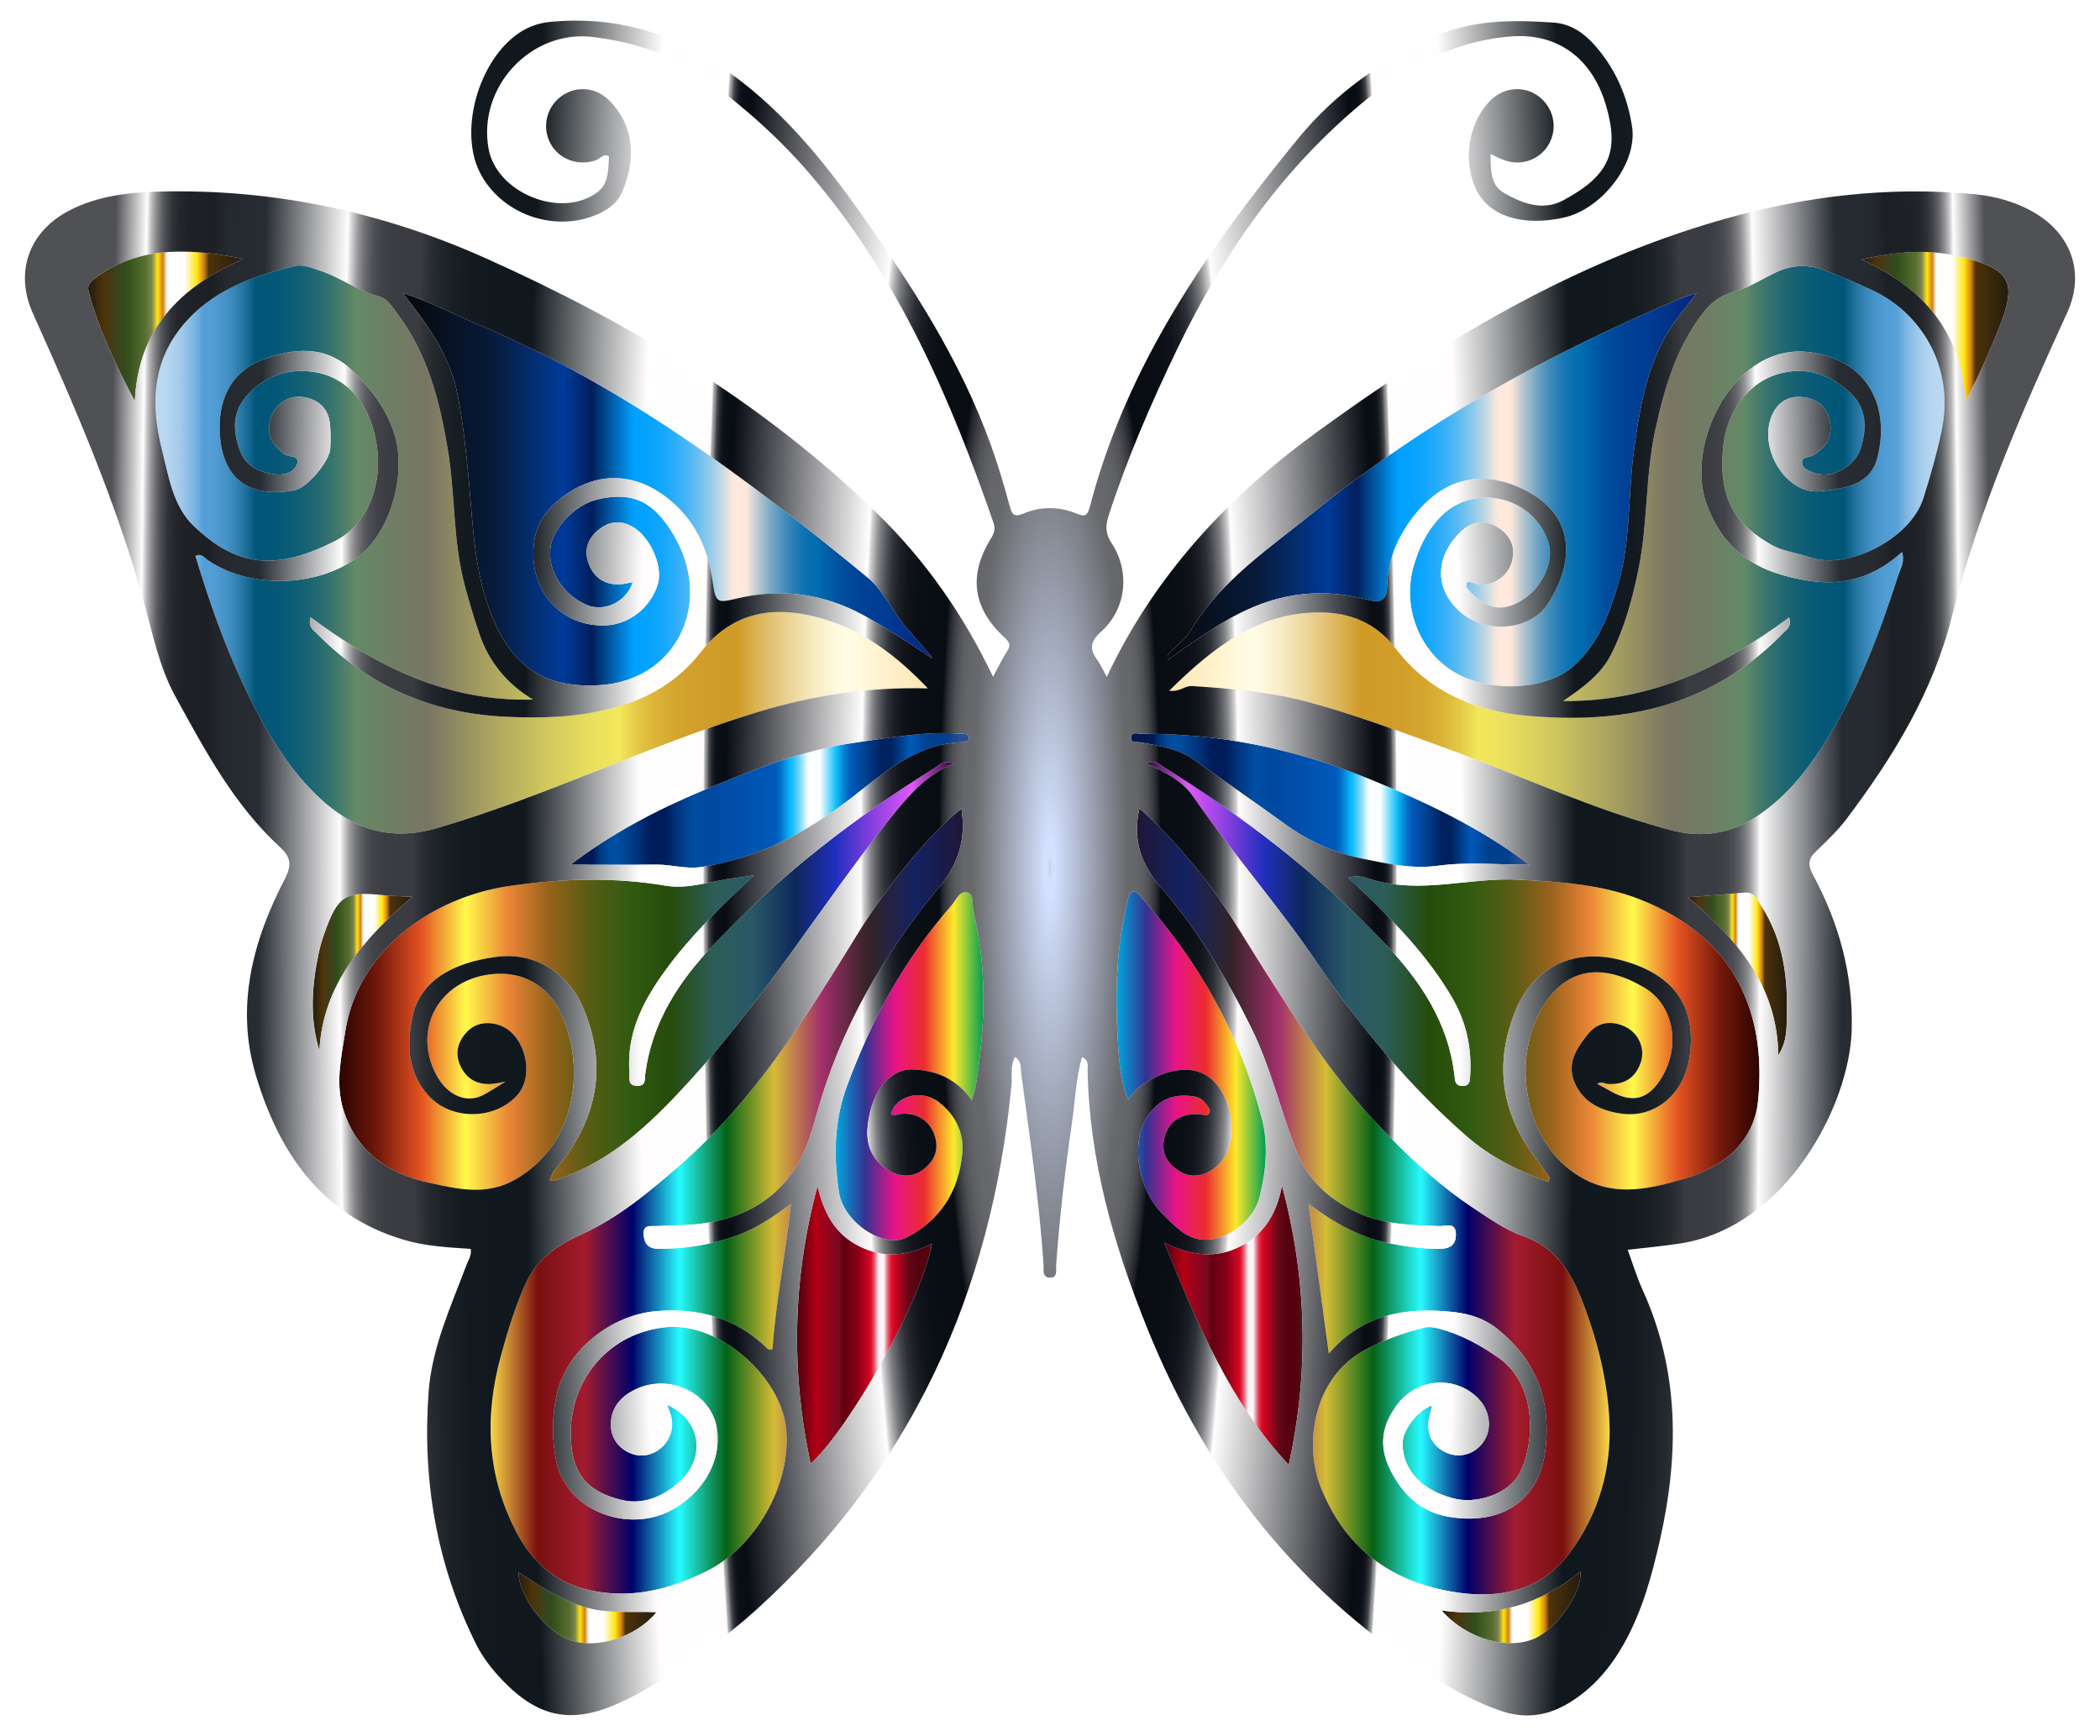 <svg xmlns="http://www.w3.org/2000/svg" viewBox="0 0 1916.09 1584.283"><linearGradient id="a" gradientUnits="userSpaceOnUse" x1="1018.727" y1="972.524" x2="1154.961" y2="972.524"><stop offset="0" stop-color="#00a8de"/><stop offset=".2" stop-color="#333391"/><stop offset=".4" stop-color="#e91388"/><stop offset=".6" stop-color="#eb2d2e"/><stop offset=".8" stop-color="#fde92b"/><stop offset="1" stop-color="#009e54"/></linearGradient><path fill="url(#a)" d="M1151.367 1020.683c6.06 23.23 3.85 48.26-2.12 71.9-5.49 21.75-30.48 40.42-52.24 38.69-15.74-1.26-26.2-13.54-36.73-23.92-20.42-20.14-27.91-59.65-16.48-82.73 9.89-19.98 25.18-27.62 46.66-23.87 4.59.81 7.43 3.29 9.83 6.63 1.73 2.42 4.64 5.07 3.16 8.21-1.69 3.59-5.25 1.5-8.15 1.28-17.31-1.27-28.88 5.92-32.78 21.11-3.56 13.86 2.4 24.16 14.11 31.12 12.12 7.21 26.28 3.7 37.07-8.44 16.1-18.12 12.36-55.43-6.61-74.31-19.16-19.06-50.28-8.11-68.69 6.66-3.09 2.48-5.39 5.96-9.16 10.22-7.47-19.27-8.44-38-9.48-56.25-2.36-41.62-1.16-83.22 8.89-124.07.87-3.52.99-7.78 4.73-8.99 4.16-1.35 6.15 2.91 8.44 5.45 52.43 58.44 89.77 125.41 109.55 201.31z"/><linearGradient id="b" gradientUnits="userSpaceOnUse" x1="762.442" y1="972.992" x2="897.251" y2="972.992"><stop offset="0" stop-color="#00a8de"/><stop offset=".2" stop-color="#333391"/><stop offset=".4" stop-color="#e91388"/><stop offset=".6" stop-color="#eb2d2e"/><stop offset=".8" stop-color="#fde92b"/><stop offset="1" stop-color="#009e54"/></linearGradient><path fill="url(#b)" d="M888.166 830.893c12.64 52.82 10.81 105.9 2.32 159.04-.64 4.01-2.07 7.9-3.73 14.06-14.27-19.88-33.05-27.19-53.42-28.03-21.86-.9-37.74 19.97-41.43 49.73-1.81 14.65.84 27.2 12.37 37.65 10.81 9.79 25.52 12.79 36.62 4.97 10.97-7.73 16.45-18.28 11.89-32.06-4.54-13.7-16.31-21.15-30.99-19.79-1.52.15-3 .84-4.52.94-1.44.09-2.91-.26-4.43-.43 4.4-17.28 28.1-23.41 43.91-11.12 15.22 11.84 23.22 28.2 21.31 47.23-3.39 33.88-19.76 60.36-50.65 76.11-21.04 10.74-57.7-13.49-61.97-41.29-5.04-32.79-4.48-64.97 7.43-97.12 22.39-60.45 52.68-115.97 95.26-164.51 4.15-4.73 7.26-13.67 14.38-11.84 6.53 1.68 4.26 10.68 5.65 16.46z"/><linearGradient id="c" gradientUnits="userSpaceOnUse" x1="1037.367" y1="1096.382" x2="1468.686" y2="1096.382"><stop offset="0" stop-color="#201636"/><stop offset=".1" stop-color="#132262"/><stop offset=".2" stop-color="#332327"/><stop offset=".3" stop-color="#a3306c"/><stop offset=".4" stop-color="#d5bc35"/><stop offset=".5" stop-color="#056215"/><stop offset=".6" stop-color="#27fbff"/><stop offset=".7" stop-color="#00006a"/><stop offset=".8" stop-color="#a21c2f"/><stop offset=".9" stop-color="#7a0f0f"/><stop offset="1" stop-color="#f9d648"/></linearGradient><path fill="url(#c)" d="M1468.446 1296.473c2.1 43.63-9.6 85.04-36 120.36-27.31 36.55-67.44 42.79-108.64 35.52-56.24-9.93-97.4-40.55-119.03-95.96-15.23-39-6.23-98.97 39.76-124.01 17.35-9.45 35.63-15.92 54.64-20.75 4.69-1.2 9.09-.37 13.67.82 20.21 5.29 38.06 15.05 55.07 27.05 36.21 25.52 32.06 81.99 17.53 106.77-9.92 16.92-38.09 26.62-59.17 21.15-28.69-7.45-45.5-25.07-46.56-48.83-.57-12.62 12.93-31.11 26.63-35.92-.26 1.67-.3 3.12-.73 4.45-5.66 17.67-1.17 30.94 12.91 38.01 12.06 6.06 26.12 2.61 34.42-8.44 8.94-11.92 7.03-29.33-4.5-40.86-20.8-20.8-54.89-18.07-72.82 5.02-14.95 19.28-18.14 38.64-6.81 61.08 10.95 21.69 27.2 37.09 50.49 41.75 44.31 8.86 85.57-8.9 91.11-63.44 4.51-44.39-9.86-79.87-44.23-107.56-11.49-9.25-24.96-13.74-39.74-15.33-42.87-4.6-82.39 1.11-113.98 37.86-6.33-46.63-12.23-90.02-18.57-136.68 23.93 17.69 47.01 30.76 73.68 36.04 14.68 2.91 29.39 4.91 44.41 5.1 9.74.12 16.49-2.37 16.4-13.32-.08-11.58-9.36-7.3-14.94-7.46-26.33-.74-52.53-1.5-76.97-13.27-25.02-12.06-43.61-29.25-54.02-56.23-14.24-36.93-23.17-75.73-40.78-111.45-22.43-45.49-48.58-88.8-81.57-127.09-18.75-21.76-27.13-43.81-20.48-73.11 16.76 14.17 31.4 30.24 45.57 46.75 27.64 32.22 48.35 69.15 71.08 104.74 30.75 48.16 62.19 96.11 101.57 137.67 26.5 27.97 54.8 54.59 87.3 76 14.58 9.62 28.79 19.69 45.63 25.52 35.95 12.45 48.23 44.37 59.16 76.03 10.25 29.68 17.02 60.84 18.51 92.02z"/><linearGradient id="d" gradientUnits="userSpaceOnUse" x1="447.659" y1="1096.123" x2="878.486" y2="1096.123"><stop offset="0" stop-color="#f9d648"/><stop offset=".1" stop-color="#7a0f0f"/><stop offset=".2" stop-color="#a21c2f"/><stop offset=".3" stop-color="#00006a"/><stop offset=".4" stop-color="#27fbff"/><stop offset=".5" stop-color="#056215"/><stop offset=".6" stop-color="#d5bc35"/><stop offset=".7" stop-color="#a3306c"/><stop offset=".8" stop-color="#332327"/><stop offset=".9" stop-color="#132262"/><stop offset="1" stop-color="#201636"/></linearGradient><path fill="url(#d)" d="M877.236 737.933c4.46 28.9-3.09 50.93-21.49 73.17-50.25 60.71-89.2 128.17-110.43 205.08-5.41 19.6-11.6 39.83-24.09 56.45-21.46 28.56-51.86 41.23-86.54 44.62-11.78 1.15-23.69.94-35.52 1.6-5.21.3-12.41-1.77-11.89 7.57.46 8.4 4.16 13.15 13.48 13.2 24.99.13 49.2-3.83 72.61-12.52 16.51-6.13 31-15.89 48.27-28.37-4.78 46.31-13.87 89.13-16.74 132.33-2.9 1.42-4.43-.13-5.88-1.53-28.22-27.15-61.67-36.19-100.51-32.98-40.9 3.38-81.72 35.69-90.55 76.13-4.44 20.35-4.59 40.99-.24 61.38 9.82 46.06 69.2 67.62 110.21 41 23.14-15.02 36.91-37.4 37.01-62.59.17-41.03-47.17-63.31-81.42-41.08-11.86 7.69-17.46 19.11-15.91 32.83 1.75 15.48 18.11 26.55 32.72 23.54 15.83-3.26 26.07-19.41 22.11-35.11-.83-3.29-2.24-6.44-3.74-10.65 29.56 12.74 34.93 45.11 15.1 66.27-14.89 15.89-35.18 25.35-55.55 20.76-33.91-7.64-46.25-25.51-47.43-56.72-2.02-53.72 35.74-96.97 88.43-101.27 47.44-3.87 104.22 45.53 108.23 94.17 4.13 50.19-27.98 106.68-73.33 128.96-33.04 16.23-67.23 24.91-104.36 17.42-32.31-6.52-54.26-25.74-69.03-54.23-26.7-51.52-28.83-105.05-13.67-160.3 6-21.84 12.62-43.2 21.76-64.08 10.59-24.17 29.27-36.54 52.05-46.74 33.19-14.86 60.9-38.13 88.22-61.85 69.15-60.03 116.73-136.6 163.99-213.33 25.56-41.51 66.42-92.21 94.13-113.13z"/><linearGradient id="e" gradientUnits="userSpaceOnUse" x1="1045.786" y1="890.355" x2="1605.393" y2="890.355"><stop offset="0" stop-color="#2d0b38"/><stop offset=".068" stop-color="#e257f9"/><stop offset=".136" stop-color="#813edd"/><stop offset=".192" stop-color="#202fbe"/><stop offset=".256" stop-color="#0d285b"/><stop offset=".328" stop-color="#2a5867"/><stop offset=".389" stop-color="#2c5d58"/><stop offset=".462" stop-color="#264c0a"/><stop offset=".529" stop-color="#325b11"/><stop offset=".597" stop-color="#5b5c14"/><stop offset=".658" stop-color="#96621c"/><stop offset=".724" stop-color="#ea8536"/><stop offset=".794" stop-color="#fff94c"/><stop offset=".867" stop-color="#e55322"/><stop offset=".937" stop-color="#72180a"/><stop offset="1" stop-color="#2b0401"/></linearGradient><path fill="url(#e)" d="M1496.236 820.713c85.83 33.51 116.19 103.62 107.82 184.31-3.78 36.47-31.1 59.82-66.27 70.35-35.8 10.72-70.79 18.85-105.58-7.95-43.27-33.34-53.61-107.53-21.12-153.94 21.46-30.65 52.44-33.96 89.12-12.31 27.11 15.99 33.43 53.23 16.1 82.01-12.37 20.55-26.98 24.2-47.88 11.99-3.51-2.05-7.13-3.9-11.07-6.04 3.57-2.75 6.74-.1 9.85.08 14.76.83 24.9-5.54 29.79-19.42 4.39-12.46-1.59-26.69-13.76-32.65-13.17-6.45-25.8-4.45-34.76 7-9.82 12.53-19.33 26.16-11.79 43.68 8.08 18.78 24.61 25.95 43 28.47 30.48 4.18 56.72-17.99 61.76-50.76 7.1-46.18-13.03-75.61-60.82-88.93-43.38-12.1-81.14 5.23-97.62 45.23-19.99 48.5-13.44 93.58 18.23 135.22 4.34 5.71 8.48 11.57 12.56 17.46.37.54-.37 1.84-.93 4.19-27.34-9.92-52.85-22.75-74.65-41.75-52.79-46.02-97.02-99.55-135.98-157.55-35.37-52.66-77.56-100.22-113.51-152.49-9.82-14.28-26-22.57-42.94-30.05 7.76-4.1 11.95.53 16.52 3.38 72.92 45.4 140.64 97.38 200.15 159.54 33.33 34.82 59.65 73.65 64.81 123.38.49 4.73 1.57 7.76 7.1 7.81 6.9.06 6.75-4.43 7.06-9.33 1.58-25.36-3.55-48.95-16.43-71.1-20.71-35.64-48.71-65.05-77.92-93.53-5.1-4.98-10.33-9.82-16.95-16.1 9.12-2.73 15.75-.05 21.88 1.8 44.55 13.42 88.99-2.2 133.51.07 37.67 1.93 75.2 4.06 110.72 17.93z"/><linearGradient id="f" gradientUnits="userSpaceOnUse" x1="309.592" y1="890.53" x2="869.846" y2="890.53"><stop offset="0" stop-color="#2b0401"/><stop offset=".063" stop-color="#72180a"/><stop offset=".134" stop-color="#e55322"/><stop offset=".206" stop-color="#fff94c"/><stop offset=".276" stop-color="#ea8536"/><stop offset=".342" stop-color="#96621c"/><stop offset=".403" stop-color="#5b5c14"/><stop offset=".471" stop-color="#325b11"/><stop offset=".538" stop-color="#264c0a"/><stop offset=".611" stop-color="#2c5d58"/><stop offset=".672" stop-color="#2a5867"/><stop offset=".744" stop-color="#0d285b"/><stop offset=".808" stop-color="#202fbe"/><stop offset=".864" stop-color="#813edd"/><stop offset=".932" stop-color="#e257f9"/><stop offset="1" stop-color="#2d0b38"/></linearGradient><path fill="url(#f)" d="M852.346 701.073c4.77-2.96 9.25-8.48 17.5-4.17-25.3 10.74-41.36 29.61-57.68 50.07-62.65 78.52-114.8 165.03-182.8 239.41-31.82 34.8-65.11 67.64-109.84 85.87-4.28 1.75-8.54 3.57-12.89 5.12-1.25.44-2.8.07-5.13.07 2.03-9.06 8.84-14.27 13.55-20.59 31.61-42.48 37.72-88.13 17.11-136.9-13.65-32.29-44.15-51.4-79.27-46.75-40.34 5.34-70.41 22.23-76.91 55.91-4.93 25.51-3.82 50.29 15.26 71.02 20.64 22.43 60.5 22.06 80.88-.92 16.62-18.74 6.3-57.05-17.61-64.06-11.06-3.24-21.76-1.37-29.68 7.85-7.66 8.9-9.85 19.08-4.54 30.13 5.52 11.48 14.9 16.63 27.42 16.13 3.51-.14 6.98-1.1 13.56-2.21-8.66 5.22-14.42 9.13-20.55 12.31-15.4 7.97-33.01.1-42.88-18.87-21.48-41.28 2.41-85.5 49.34-91.34 28.96-3.6 52.63 9.49 64.83 36.2 23.69 51.9 11.84 120.01-41.33 150.76-26.81 15.5-53.02 9-79.39 3.16-37.47-8.3-66.33-28.6-78.11-66.92-7.31-23.76-1.82-47.79 1.97-71.74 11.19-70.68 75.64-121.35 149.13-132 47.71-6.91 95.41-8.41 143.14-.38 22.03 3.71 42.68-5 64.07-7.11 4.01-.4 8-1.12 16.41-2.32-31.4 29.64-58.66 56.23-81.14 87.2-20.07 27.66-35.23 57.03-32.47 92.64.4 5.09-2.15 12.21 7.24 12.26 8.2.05 6.57-6.08 7.2-10.92 6.15-47.13 30.81-84.73 62.56-118.04 59.72-62.64 127.57-115.33 201.05-160.87z"/><linearGradient id="g" gradientUnits="userSpaceOnUse" x1="1062.346" y1="1209.383" x2="1188.549" y2="1209.383"><stop offset=".018" stop-color="#550210"/><stop offset=".141" stop-color="#b20014"/><stop offset=".306" stop-color="#7b0922"/><stop offset=".345" stop-color="#620010"/><stop offset=".453" stop-color="#890017"/><stop offset=".542" stop-color="#d90522"/><stop offset=".547" stop-color="#da0d29"/><stop offset=".556" stop-color="#dd243e"/><stop offset=".568" stop-color="#e2485f"/><stop offset=".581" stop-color="#e97c8d"/><stop offset=".595" stop-color="#f2bcc6"/><stop offset=".606" stop-color="#faf3f8"/><stop offset=".644" stop-color="#faf3f8"/><stop offset=".646" stop-color="#f8e5ec"/><stop offset=".657" stop-color="#f0abb7"/><stop offset=".668" stop-color="#e97889"/><stop offset=".679" stop-color="#e34f64"/><stop offset=".689" stop-color="#df2f47"/><stop offset=".699" stop-color="#dc1833"/><stop offset=".708" stop-color="#da0a26"/><stop offset=".716" stop-color="#d90522"/><stop offset=".83" stop-color="#610816"/><stop offset=".896" stop-color="#550110"/><stop offset=".943" stop-color="#550110"/><stop offset=".967" stop-color="#53050e"/><stop offset="1" stop-color="#441a20"/></linearGradient><path fill="url(#g)" d="M1169.736 1082.043c22.55 84.28 25.13 168.53 6.1 254.68-53.47-56.98-82.69-127.04-113.49-202.62 25.99 12.29 47.72 14.57 69.89 2.99 22.52-11.77 32.8-31 37.5-55.05z"/><linearGradient id="h" gradientUnits="userSpaceOnUse" x1="727.253" y1="1209.128" x2="850.346" y2="1209.128"><stop offset=".018" stop-color="#550210"/><stop offset=".141" stop-color="#b20014"/><stop offset=".306" stop-color="#7b0922"/><stop offset=".345" stop-color="#620010"/><stop offset=".453" stop-color="#890017"/><stop offset=".542" stop-color="#d90522"/><stop offset=".547" stop-color="#da0d29"/><stop offset=".556" stop-color="#dd243e"/><stop offset=".568" stop-color="#e2485f"/><stop offset=".581" stop-color="#e97c8d"/><stop offset=".595" stop-color="#f2bcc6"/><stop offset=".606" stop-color="#faf3f8"/><stop offset=".644" stop-color="#faf3f8"/><stop offset=".646" stop-color="#f8e5ec"/><stop offset=".657" stop-color="#f0abb7"/><stop offset=".668" stop-color="#e97889"/><stop offset=".679" stop-color="#e34f64"/><stop offset=".689" stop-color="#df2f47"/><stop offset=".699" stop-color="#dc1833"/><stop offset=".708" stop-color="#da0a26"/><stop offset=".716" stop-color="#d90522"/><stop offset=".83" stop-color="#610816"/><stop offset=".896" stop-color="#550110"/><stop offset=".943" stop-color="#550110"/><stop offset=".967" stop-color="#53050e"/><stop offset="1" stop-color="#441a20"/></linearGradient><path fill="url(#h)" d="M783.636 1137.063c22.09 11.18 43.33 9.72 66.71-2.14-8.76 50.11-73.99 167.23-110.7 200.84-18.27-84.89-16.47-169.09 6.26-253.27 5.6 23.34 15 43.07 37.73 54.57z"/><linearGradient id="i" gradientUnits="userSpaceOnUse" x1="1032.014" y1="730.127" x2="1395.526" y2="730.127"><stop offset="0" stop-color="#071747"/><stop offset=".054" stop-color="#001957"/><stop offset=".057" stop-color="#001d5c"/><stop offset=".071" stop-color="#00337b"/><stop offset=".086" stop-color="#004291"/><stop offset=".099" stop-color="#004c9e"/><stop offset=".112" stop-color="#004fa3"/><stop offset=".133" stop-color="#004797"/><stop offset=".173" stop-color="#003077"/><stop offset=".203" stop-color="#001c5a"/><stop offset=".237" stop-color="#001c5a"/><stop offset=".261" stop-color="#002f75"/><stop offset=".295" stop-color="#004696"/><stop offset=".314" stop-color="#004fa3"/><stop offset=".348" stop-color="#0148a0"/><stop offset=".512" stop-color="#0059ba"/><stop offset=".519" stop-color="#0161c0"/><stop offset=".53" stop-color="#0377d0"/><stop offset=".542" stop-color="#069be9"/><stop offset=".551" stop-color="#08b7fe"/><stop offset=".556" stop-color="#17bbfe"/><stop offset=".564" stop-color="#3dc7fe"/><stop offset=".576" stop-color="#7cd9fe"/><stop offset=".59" stop-color="#d1f3ff"/><stop offset=".597" stop-color="#fbffff"/><stop offset=".626" stop-color="#fbffff"/><stop offset=".667" stop-color="#11bffa"/><stop offset=".673" stop-color="#0eacee"/><stop offset=".688" stop-color="#0680d1"/><stop offset=".699" stop-color="#0264bf"/><stop offset=".706" stop-color="#005ab8"/><stop offset=".781" stop-color="#00215e"/><stop offset=".804" stop-color="#00215e"/><stop offset=".854" stop-color="#005ab8"/><stop offset=".897" stop-color="#00408d"/><stop offset=".943" stop-color="#00408d"/><stop offset=".946" stop-color="#04418d"/><stop offset=".967" stop-color="#1e498e"/><stop offset=".985" stop-color="#2e4e8f"/><stop offset="1" stop-color="#34508f"/></linearGradient><path fill="url(#i)" d="M1395.526 789.153c-27.69 0-55.76-2.83-82.95.84-24.49 3.31-46.61-1.71-69.67-6.45-25.76-5.3-49.14-16.04-69.93-31.14-27.48-19.97-55.41-39.25-83.12-58.87-14.99-10.61-32.15-12.78-49.22-16.08-3.28-.63-8.76.98-8.62-3.97.17-6.37 6.25-3.75 9.73-3.78 71.74-.56 140.5 14 206.89 40.84 51.57 20.85 101.58 44.58 146.89 78.61z"/><linearGradient id="j" gradientUnits="userSpaceOnUse" x1="520.446" y1="730.413" x2="884.091" y2="730.413"><stop offset="0" stop-color="#071747"/><stop offset=".054" stop-color="#001957"/><stop offset=".057" stop-color="#001d5c"/><stop offset=".071" stop-color="#00337b"/><stop offset=".086" stop-color="#004291"/><stop offset=".099" stop-color="#004c9e"/><stop offset=".112" stop-color="#004fa3"/><stop offset=".133" stop-color="#004797"/><stop offset=".173" stop-color="#003077"/><stop offset=".203" stop-color="#001c5a"/><stop offset=".237" stop-color="#001c5a"/><stop offset=".261" stop-color="#002f75"/><stop offset=".295" stop-color="#004696"/><stop offset=".314" stop-color="#004fa3"/><stop offset=".348" stop-color="#0148a0"/><stop offset=".512" stop-color="#0059ba"/><stop offset=".519" stop-color="#0161c0"/><stop offset=".53" stop-color="#0377d0"/><stop offset=".542" stop-color="#069be9"/><stop offset=".551" stop-color="#08b7fe"/><stop offset=".556" stop-color="#17bbfe"/><stop offset=".564" stop-color="#3dc7fe"/><stop offset=".576" stop-color="#7cd9fe"/><stop offset=".59" stop-color="#d1f3ff"/><stop offset=".597" stop-color="#fbffff"/><stop offset=".626" stop-color="#fbffff"/><stop offset=".667" stop-color="#11bffa"/><stop offset=".673" stop-color="#0eacee"/><stop offset=".688" stop-color="#0680d1"/><stop offset=".699" stop-color="#0264bf"/><stop offset=".706" stop-color="#005ab8"/><stop offset=".781" stop-color="#00215e"/><stop offset=".804" stop-color="#00215e"/><stop offset=".854" stop-color="#005ab8"/><stop offset=".897" stop-color="#00408d"/><stop offset=".943" stop-color="#00408d"/><stop offset=".946" stop-color="#04418d"/><stop offset=".967" stop-color="#1e498e"/><stop offset=".985" stop-color="#2e4e8f"/><stop offset="1" stop-color="#34508f"/></linearGradient><path fill="url(#j)" d="M884.056 673.033c.38 3.04-2.47 4.15-5.26 4.22-42.3 1.08-72.42 28.03-102.86 51.56-40.8 31.54-84.25 54.26-135.58 62.34-14.44 2.28-27.43-2.27-41.17-2.12-26.24.29-52.49.09-78.74.09 37.34-28.33 78.02-49.79 120.66-67.65 45.06-18.87 90.5-36.88 139.18-43.76 31.9-4.51 63.82-10.61 96.37-8.09 2.88.22 6.87-.78 7.4 3.41z"/><linearGradient id="k" gradientUnits="userSpaceOnUse" x1="285.339" y1="887.335" x2="376.176" y2="887.335"><stop offset=".003" stop-color="#221c0f"/><stop offset=".101" stop-color="#4e330a"/><stop offset=".204" stop-color="#374520"/><stop offset=".242" stop-color="#314d1b"/><stop offset=".368" stop-color="#586f30"/><stop offset=".409" stop-color="#7c8350"/><stop offset=".447" stop-color="#ffe60d"/><stop offset=".481" stop-color="#d27f15"/><stop offset=".509" stop-color="#fefefd"/><stop offset=".62" stop-color="#fefefd"/><stop offset=".701" stop-color="#ffe60d"/><stop offset=".746" stop-color="#d27f15"/><stop offset=".776" stop-color="#4e330a"/><stop offset="1" stop-color="#221c0f"/></linearGradient><path fill="url(#k)" d="M351.326 817.043c7.08.76 14.24.76 24.85 1.28-44.37 38.84-81.43 79.51-84.78 140.57-9-29.61-6.9-59.29-.66-88.95 1.26-6.01 2.98-11.97 5.04-17.76 12.56-35.34 18.74-39.12 55.55-35.14z"/><linearGradient id="l" gradientUnits="userSpaceOnUse" x1="1540.126" y1="888.748" x2="1630.477" y2="888.748"><stop offset=".003" stop-color="#221c0f"/><stop offset=".101" stop-color="#4e330a"/><stop offset=".204" stop-color="#374520"/><stop offset=".242" stop-color="#314d1b"/><stop offset=".368" stop-color="#586f30"/><stop offset=".409" stop-color="#7c8350"/><stop offset=".447" stop-color="#ffe60d"/><stop offset=".481" stop-color="#d27f15"/><stop offset=".509" stop-color="#fefefd"/><stop offset=".62" stop-color="#fefefd"/><stop offset=".701" stop-color="#ffe60d"/><stop offset=".746" stop-color="#d27f15"/><stop offset=".776" stop-color="#4e330a"/><stop offset="1" stop-color="#221c0f"/></linearGradient><path fill="url(#l)" d="M1607.236 826.993c19.8 30.64 24.26 65.09 23.06 100.58-.36 10.47.74 21.47-7.62 35.48-1.4-65.3-38.38-105.55-82.55-144.25 19.05-1.56 35.22-2.68 51.34-4.28 9.57-.96 12.18 6.93 15.77 12.47z"/><linearGradient id="m" gradientUnits="userSpaceOnUse" x1="473.036" y1="1467.196" x2="598.946" y2="1467.196"><stop offset=".003" stop-color="#221c0f"/><stop offset=".101" stop-color="#4e330a"/><stop offset=".204" stop-color="#374520"/><stop offset=".242" stop-color="#314d1b"/><stop offset=".368" stop-color="#586f30"/><stop offset=".409" stop-color="#7c8350"/><stop offset=".447" stop-color="#ffe60d"/><stop offset=".481" stop-color="#d27f15"/><stop offset=".509" stop-color="#fefefd"/><stop offset=".62" stop-color="#fefefd"/><stop offset=".701" stop-color="#ffe60d"/><stop offset=".746" stop-color="#d27f15"/><stop offset=".776" stop-color="#4e330a"/><stop offset="1" stop-color="#221c0f"/></linearGradient><path fill="url(#m)" d="M533.026 1466.373c21.41 6.62 43.45 3.86 65.92 4.85-17.96 22.35-53.58 33.9-77.71 25.88-22.59-7.5-47.5-38.63-48.2-62.36 19.64 12.82 38.4 24.95 59.99 31.63z"/><linearGradient id="n" gradientUnits="userSpaceOnUse" x1="1315.306" y1="1466.911" x2="1442.039" y2="1466.911"><stop offset=".003" stop-color="#221c0f"/><stop offset=".101" stop-color="#4e330a"/><stop offset=".204" stop-color="#374520"/><stop offset=".242" stop-color="#314d1b"/><stop offset=".368" stop-color="#586f30"/><stop offset=".409" stop-color="#7c8350"/><stop offset=".447" stop-color="#ffe60d"/><stop offset=".481" stop-color="#d27f15"/><stop offset=".509" stop-color="#fefefd"/><stop offset=".62" stop-color="#fefefd"/><stop offset=".701" stop-color="#ffe60d"/><stop offset=".746" stop-color="#d27f15"/><stop offset=".776" stop-color="#4e330a"/><stop offset="1" stop-color="#221c0f"/></linearGradient><path fill="url(#n)" d="M1441.936 1434.273c1.86 19.44-21.85 52.49-42.13 61.16-24.54 10.5-61.22.56-84.5-25.75 49.71 6.81 90.34-6.08 126.63-35.41z"/><linearGradient id="o" gradientUnits="userSpaceOnUse" x1="1698.376" y1="298.164" x2="1832.533" y2="298.164"><stop offset=".003" stop-color="#221c0f"/><stop offset=".101" stop-color="#4e330a"/><stop offset=".204" stop-color="#374520"/><stop offset=".242" stop-color="#314d1b"/><stop offset=".368" stop-color="#586f30"/><stop offset=".409" stop-color="#7c8350"/><stop offset=".447" stop-color="#ffe60d"/><stop offset=".481" stop-color="#d27f15"/><stop offset=".509" stop-color="#fefefd"/><stop offset=".62" stop-color="#fefefd"/><stop offset=".701" stop-color="#ffe60d"/><stop offset=".746" stop-color="#d27f15"/><stop offset=".776" stop-color="#4e330a"/><stop offset="1" stop-color="#221c0f"/></linearGradient><path fill="url(#o)" d="M1791.466 234.783c42.81 11.38 48.91 22.47 33.11 62.97-8.94 22.89-19.14 45.3-31.16 68.72-3.88-64.14-39.22-104.22-95.04-129.62 30.46-6.83 59.42-10.18 88.55-2.93 1.49.37 3.06.47 4.54.86z"/><linearGradient id="p" gradientUnits="userSpaceOnUse" x1="80.473" y1="297.932" x2="222.176" y2="297.932"><stop offset=".003" stop-color="#221c0f"/><stop offset=".101" stop-color="#4e330a"/><stop offset=".204" stop-color="#374520"/><stop offset=".242" stop-color="#314d1b"/><stop offset=".368" stop-color="#586f30"/><stop offset=".409" stop-color="#7c8350"/><stop offset=".447" stop-color="#ffe60d"/><stop offset=".481" stop-color="#d27f15"/><stop offset=".509" stop-color="#fefefd"/><stop offset=".62" stop-color="#fefefd"/><stop offset=".701" stop-color="#ffe60d"/><stop offset=".746" stop-color="#d27f15"/><stop offset=".776" stop-color="#4e330a"/><stop offset="1" stop-color="#221c0f"/></linearGradient><path fill="url(#p)" d="M196.496 231.733c6.88.86 13.67 2.38 25.68 4.52-59.65 26.37-96.33 65.4-99.15 130.03-17.15-32.86-32.7-64.88-42.03-99.62-2.07-7.7 2.37-10.18 6.81-13.51 32.79-24.53 70.13-26.23 108.69-21.42z"/><linearGradient id="q" gradientUnits="userSpaceOnUse" x1="1066.816" y1="501.962" x2="1774.263" y2="501.962"><stop offset="0" stop-color="#e5e2df"/><stop offset="0" stop-color="#ede3d0"/><stop offset="0" stop-color="#ffe6b1"/><stop offset=".058" stop-color="#fff2cd"/><stop offset=".107" stop-color="#fffde7"/><stop offset=".121" stop-color="#fdf8dd"/><stop offset=".146" stop-color="#f6ebc3"/><stop offset=".178" stop-color="#ecd598"/><stop offset=".216" stop-color="#ddb75e"/><stop offset=".247" stop-color="#d09b27"/><stop offset=".298" stop-color="#d19e29"/><stop offset=".328" stop-color="#d5a62f"/><stop offset=".353" stop-color="#dbb438"/><stop offset=".375" stop-color="#e5c846"/><stop offset=".395" stop-color="#f0e258"/><stop offset=".399" stop-color="#f3e85c"/><stop offset=".435" stop-color="#e9df5d"/><stop offset=".497" stop-color="#cfc65e"/><stop offset=".576" stop-color="#a59e60"/><stop offset=".646" stop-color="#797563"/><stop offset=".696" stop-color="#6f7e64"/><stop offset=".742" stop-color="#628a66"/><stop offset=".745" stop-color="#5d8767"/><stop offset=".768" stop-color="#3c766d"/><stop offset=".792" stop-color="#216872"/><stop offset=".817" stop-color="#0f5e75"/><stop offset=".843" stop-color="#045877"/><stop offset=".871" stop-color="#005678"/><stop offset=".871" stop-color="#02577a"/><stop offset=".884" stop-color="#1f719b"/><stop offset=".897" stop-color="#3685b6"/><stop offset=".91" stop-color="#4794c8"/><stop offset=".923" stop-color="#519cd3"/><stop offset=".938" stop-color="#549fd7"/><stop offset=".941" stop-color="#5fa5da"/><stop offset=".952" stop-color="#80b8e3"/><stop offset=".964" stop-color="#9bc6e9"/><stop offset=".975" stop-color="#add1ee"/><stop offset=".987" stop-color="#b8d7f1"/><stop offset="1" stop-color="#bcd9f2"/></linearGradient><path fill="url(#q)" d="M1709.576 265.443c40.38 18.95 75.06 66.52 61.82 128.68-4.38 20.6-10.13 40.74-16.57 60.86-11.85 37.01-68.95 65.63-103.51 53.59-11.56-4.02-24.44-5.25-35.07-11.38-29.82-17.19-48.69-38.16-44.05-88.7 2.95-32.09 22.72-60.06 52.11-67.72 24.08-6.27 45.82.81 63.96 17.77 15.17 14.19 15.13 31.84 9.68 50.04-5.32 17.75-26.91 28.93-43.06 22.79-4.32-1.64-9.62-3.09-10.54-8.09-1.28-6.95 5.88-5.56 9.41-7.54 12-6.74 18.42-16.51 15.99-30.41-2.29-13.12-10.77-21.1-23.88-22.83-13.16-1.73-23.43 3.82-28.86 16.02-13.52 30.36 12.73 73.09 43.73 69.79 23.25-2.48 45.79-6.09 52.08-30.13 11.67-44.63-6.28-88.32-59.99-96.56-70.23-10.78-115.78 83.73-95.74 138.18 17.21 46.76 50.34 64.06 95.34 70.43 31.9 4.52 58.67-4.6 83.08-26.56 2.61 9.31-1.39 15.07-3.29 20.93-17.97 55.43-38.45 109.79-70.83 158.79-15.43 23.36-33.17 44.65-56.69 60.52-24.85 16.77-50.76 21.34-80.6 13.52-71.46-18.73-138.02-50.4-207.1-75.37-41.52-15.02-83-30.78-125.61-41.99-33.57-8.83-68.76-11.71-103.67-14-6.73-.45-11.04 5.5-20.9 4.25 39.6-39 80.33-71.47 137.28-71.46 27.68 0 51.49 9.56 69.58 33.09 30.03 39.09 72.37 57.17 120.2 61.31 55.97 4.85 111.17 1.01 162.94-24.3 26.21-12.81 49.37-29.72 69.55-50.69 3.26-3.39 8.78-6.15 6.07-14.71-60.43 44.5-124.93 77.02-206.32 76.17 19.32-13.02 34.79-24.61 43.88-42.53 12.47-24.57 19.43-50.8 24.96-77.54 8.69-41.95 6.17-85.23 15.34-127.17 8.31-37.97 19-74.8 43.11-106.31 7.36-9.62 15.63-16.32 28.2-19.72 13.65-3.68 26.05-11.91 39.05-18.06 14.72-6.97 29.52-7.42 44.9-1.55 14.91 5.68 29.55 11.81 44.02 18.59z"/><linearGradient id="r" gradientUnits="userSpaceOnUse" x1="141.782" y1="501.453" x2="846.616" y2="501.453"><stop offset="0" stop-color="#bcd9f2"/><stop offset=".013" stop-color="#b8d7f1"/><stop offset=".025" stop-color="#add1ee"/><stop offset=".036" stop-color="#9bc6e9"/><stop offset=".048" stop-color="#80b8e3"/><stop offset=".059" stop-color="#5fa5da"/><stop offset=".062" stop-color="#549fd7"/><stop offset=".077" stop-color="#519cd3"/><stop offset=".09" stop-color="#4794c8"/><stop offset=".103" stop-color="#3685b6"/><stop offset=".116" stop-color="#1f719b"/><stop offset=".129" stop-color="#02577a"/><stop offset=".129" stop-color="#005678"/><stop offset=".157" stop-color="#045877"/><stop offset=".183" stop-color="#0f5e75"/><stop offset=".207" stop-color="#216872"/><stop offset=".232" stop-color="#3c766d"/><stop offset=".255" stop-color="#5d8767"/><stop offset=".258" stop-color="#628a66"/><stop offset=".304" stop-color="#6f7e64"/><stop offset=".354" stop-color="#797563"/><stop offset=".424" stop-color="#a59e60"/><stop offset=".503" stop-color="#cfc65e"/><stop offset=".565" stop-color="#e9df5d"/><stop offset=".601" stop-color="#f3e85c"/><stop offset=".605" stop-color="#f0e258"/><stop offset=".625" stop-color="#e5c846"/><stop offset=".647" stop-color="#dbb438"/><stop offset=".672" stop-color="#d5a62f"/><stop offset=".702" stop-color="#d19e29"/><stop offset=".753" stop-color="#d09b27"/><stop offset=".784" stop-color="#ddb75e"/><stop offset=".822" stop-color="#ecd598"/><stop offset=".854" stop-color="#f6ebc3"/><stop offset=".878" stop-color="#fdf8dd"/><stop offset=".893" stop-color="#fffde7"/><stop offset=".942" stop-color="#fff2cd"/><stop offset="1" stop-color="#ffe6b1"/><stop offset="1" stop-color="#ede3d0"/><stop offset="1" stop-color="#e5e2df"/></linearGradient><path fill="url(#r)" d="M846.616 628.203c-53.74-1.48-105.61 6.29-157.34 22.21-98.37 30.26-190.83 76.29-289.77 105.09-43.7 12.72-77.66 1.3-108.63-27.86-24.69-23.24-42.7-51.43-58.19-81.32-23-44.38-40.07-91.05-54.34-138.95 5.71-2.87 8.17 1.65 11.15 3.69 38.22 26.18 98.25 25.38 136.04-1.99 31.2-22.58 47.29-79.65 32.79-117.7-8.03-21.08-21.52-38.76-37.76-54.02-24.4-22.92-53.99-19.51-80.98-9.08-26.26 10.14-39.45 32.46-39.15 62.41.44 44.08 24.72 64.81 68.61 56.59 11.11-2.09 31.64-25.99 32.32-38.21.4-7.19.41-14.47-.25-21.63-1.32-14.15-9.77-22.48-23.39-24.9-14.06-2.49-26.66 5.87-30.89 19.75-4.22 13.82 1.63 23.63 12.37 32.05 4.08 3.2 15.57.62 11.45 10.13-3.1 7.15-11.9 9.5-20.11 8.36-13.91-1.92-26.2-7.02-31.5-21.36-6.37-17.23-7.56-34.42 5.38-49.49 16.53-19.26 38.93-26.26 62.69-22.39 25.74 4.19 43.01 22.11 51.57 46.33 15.13 42.84 2.04 89.9-32.25 107.47-52.66 26.98-89.49 25.4-129.99-13.66-18.59-17.94-22.48-44.53-28.65-68.98-10.12-40.09-9.52-78.64 17.92-112.58 26.37-32.62 63.63-45.87 102.57-55.35 8.09-1.97 16.24 1.68 24.07 4.27 18.52 6.13 34.25 18.49 53.45 23.39 8.16 2.09 12.63 10.3 17.53 16.88 27.22 36.63 38.03 79.34 45.32 123.32 6.82 41.13 4.5 83.41 15.51 123.98 4.03 14.87 8.35 29.7 13.38 44.26 8.81 25.53 25.19 45.33 48.77 59.49-77.9 2.19-142.48-30.15-202.88-75.03-2.76 9.24 3.25 12.22 6.9 15.91 47.09 47.65 104.7 71.7 171.17 74.81 32.95 1.54 65.65.63 98.06-8.06 32.12-8.62 59.41-24.87 79.37-50.49 29.41-37.77 66.93-43.17 109.11-31.7 39.84 10.82 71.15 35.68 98.57 64.36z"/><linearGradient id="s" gradientUnits="userSpaceOnUse" x1="1065.329" y1="446.766" x2="1548.117" y2="446.766"><stop offset="0" stop-color="#07080d"/><stop offset=".17" stop-color="#071b3a"/><stop offset=".303" stop-color="#003b9a"/><stop offset=".358" stop-color="#011f5b"/><stop offset=".436" stop-color="#00a1ff"/><stop offset=".46" stop-color="#04a2fe"/><stop offset=".484" stop-color="#10a5fd"/><stop offset=".507" stop-color="#24abfa"/><stop offset=".531" stop-color="#40b3f6"/><stop offset=".554" stop-color="#64bdf1"/><stop offset=".578" stop-color="#90caeb"/><stop offset=".601" stop-color="#c3d8e4"/><stop offset=".624" stop-color="#fee9dc"/><stop offset=".624" stop-color="#ffe9dc"/><stop offset=".648" stop-color="#ffe9dc"/><stop offset=".653" stop-color="#f0e2d9"/><stop offset=".674" stop-color="#b1c3ce"/><stop offset=".695" stop-color="#7ba8c5"/><stop offset=".715" stop-color="#4f93bd"/><stop offset=".734" stop-color="#2d82b7"/><stop offset=".752" stop-color="#1476b3"/><stop offset=".768" stop-color="#056fb0"/><stop offset=".782" stop-color="#006caf"/><stop offset=".798" stop-color="#0060a8"/><stop offset=".832" stop-color="#004c9d"/><stop offset=".867" stop-color="#004196"/><stop offset=".903" stop-color="#003d94"/><stop offset="1" stop-color="#07247c"/></linearGradient><path fill="url(#s)" d="M1548.117 267.183c-5.48 7.3-9.06 12.46-13.04 17.29-30.65 37.14-38.27 81.8-44.4 127.8-5.43 40.75-2.61 82.4-14.7 122.43-8.14 26.99-17.88 52.59-39.21 72.25-25.36 23.38-78.71 26.11-111.37 5.54-31.29-19.71-45.94-59.65-35.64-95.62 4.76-16.59 11.65-31.45 23.71-44.34 30.29-32.36 85.09-20.51 99.22 21.97 5.83 17.54-5.47 42.1-24.72 53.74-17.23 10.41-31.59 7.86-46.7-8.38-2.06-2.21-4.4-4.47-2.97-8.15 4.21-2.09 7.66 1.62 11.73 1.79 13.08.56 25.6-7.66 29.28-20.62 3.88-13.72-1.28-24.54-12.95-31.73-12.08-7.44-23.9-5.34-33.86 4.41-24.03 23.54-23.42 53.38 1.2 73.94 22.89 19.12 63.08 15.71 78.66-8.51 27.55-42.83 23.33-87.66-31.65-108.44-37.02-13.99-70.32-1.8-95.87 35.45-11.63 16.97-18.74 36.12-19.12 56.28-.34 17.54-9.75 15.14-19.97 12.48-21.77-5.67-43.73-6.95-65.8-3.37-41.03 6.64-73.94 29.85-106.65 53.3-2.48 1.77-4.92 3.62-7.64 5.63-1.54-5.61 2.7-7.46 5.42-10.25 5.04-5.16 11.12-9.74 14.73-15.78 28.06-46.91 72.81-76.18 113.82-109.62 100.29-81.79 212.25-143.33 331.08-193.19 4.68-1.97 9.55-3.47 17.41-6.3z"/><linearGradient id="t" gradientUnits="userSpaceOnUse" x1="367.426" y1="446.489" x2="850.926" y2="446.489"><stop offset="0" stop-color="#07080d"/><stop offset=".17" stop-color="#071b3a"/><stop offset=".303" stop-color="#003b9a"/><stop offset=".358" stop-color="#011f5b"/><stop offset=".436" stop-color="#00a1ff"/><stop offset=".46" stop-color="#04a2fe"/><stop offset=".484" stop-color="#10a5fd"/><stop offset=".507" stop-color="#24abfa"/><stop offset=".531" stop-color="#40b3f6"/><stop offset=".554" stop-color="#64bdf1"/><stop offset=".578" stop-color="#90caeb"/><stop offset=".601" stop-color="#c3d8e4"/><stop offset=".624" stop-color="#fee9dc"/><stop offset=".624" stop-color="#ffe9dc"/><stop offset=".648" stop-color="#ffe9dc"/><stop offset=".653" stop-color="#f0e2d9"/><stop offset=".674" stop-color="#b1c3ce"/><stop offset=".695" stop-color="#7ba8c5"/><stop offset=".715" stop-color="#4f93bd"/><stop offset=".734" stop-color="#2d82b7"/><stop offset=".752" stop-color="#1476b3"/><stop offset=".768" stop-color="#056fb0"/><stop offset=".782" stop-color="#006caf"/><stop offset=".798" stop-color="#0060a8"/><stop offset=".832" stop-color="#004c9d"/><stop offset=".867" stop-color="#004196"/><stop offset=".903" stop-color="#003d94"/><stop offset="1" stop-color="#07247c"/></linearGradient><path fill="url(#t)" d="M819.946 563.783c9.37 13.17 21.5 24 30.98 37.18-20.9-13.41-41.05-27.39-62.62-39.23-36.9-20.24-75.61-25.24-116.41-15.45-17.87 4.29-18.87 3.47-21.54-15-4.11-28.34-14.6-53.46-36.66-72.81-34.04-29.86-73.89-29.52-107.56 1.04-10.7 9.72-17.11 21.52-18.91 36.06-5.25 42.46 24.01 76.48 64.97 75.17 21.63-.69 41.44-16.17 47.98-37.5 4.6-15.01-4.94-39.59-19.98-50.54-10.8-7.85-22.28-8.16-32.93-.15-10.36 7.8-14.9 18.55-10.33 31.33 4.4 12.32 13.55 19.25 26.85 19.47 4.45.07 8.92-1.35 13.54-2.11-5.95 18.58-26.79 28.1-43.49 20.2-20.84-9.87-33.57-30.02-31.77-50.31 1.69-18.93 22.38-40.65 43.31-45.45 30.91-7.09 50.51.87 69.16 32.2 37.56 63.12 1.98 133.36-67.65 137.39-49.5 2.86-78.73-15.92-97.72-62.2-16.61-40.49-17.51-83.16-21.51-125.6-2.46-26.12-5.21-52.35-10.29-78.05-6.74-34.12-26.32-62.15-49.94-92 25.22 7.78 45.47 18.92 66.65 27.77 133.24 55.73 247.39 140.9 357.73 231.92 12.05 9.95 19.21 24.13 28.14 36.67z"/><radialGradient id="u" cx="958.045" cy="792.141" r="858.144" gradientTransform="matrix(1 0 0 6 0 -3960.706)" gradientUnits="userSpaceOnUse"><stop offset="0" stop-color="#c8c5c7"/><stop offset="0" stop-color="#ccceda"/><stop offset=".001" stop-color="#d0d7eb"/><stop offset=".002" stop-color="#d2ddf6"/><stop offset=".003" stop-color="#d4e0fd"/><stop offset=".005" stop-color="#d4e1ff"/><stop offset=".082" stop-color="#68696c"/><stop offset=".092" stop-color="#65666a"/><stop offset=".099" stop-color="#5d5e62"/><stop offset=".105" stop-color="#4e5054"/><stop offset=".11" stop-color="#3a3c41"/><stop offset=".115" stop-color="#1f2228"/><stop offset=".118" stop-color="#080c13"/><stop offset=".149" stop-color="#0a0e15"/><stop offset=".16" stop-color="#11141b"/><stop offset=".168" stop-color="#1c2026"/><stop offset=".175" stop-color="#2d3036"/><stop offset=".18" stop-color="#43464b"/><stop offset=".185" stop-color="#5f6165"/><stop offset=".19" stop-color="#7f8084"/><stop offset=".194" stop-color="#a5a5a8"/><stop offset=".198" stop-color="#cecdce"/><stop offset=".201" stop-color="#fcfafa"/><stop offset=".201" stop-color="#fffdfd"/><stop offset=".345" stop-color="#080c13"/><stop offset=".354" stop-color="#0a0e15"/><stop offset=".357" stop-color="#11141b"/><stop offset=".359" stop-color="#1c2026"/><stop offset=".361" stop-color="#2d3036"/><stop offset=".363" stop-color="#43464b"/><stop offset=".364" stop-color="#5f6165"/><stop offset=".365" stop-color="#7f8084"/><stop offset=".367" stop-color="#a5a5a8"/><stop offset=".368" stop-color="#cecdce"/><stop offset=".369" stop-color="#fcfafa"/><stop offset=".369" stop-color="#fffdfd"/><stop offset=".437" stop-color="#fffdfd"/><stop offset=".559" stop-color="#11181d"/><stop offset=".623" stop-color="#131a1f"/><stop offset=".646" stop-color="#1a2025"/><stop offset=".663" stop-color="#252a2f"/><stop offset=".676" stop-color="#36383d"/><stop offset=".677" stop-color="#393b40"/><stop offset=".708" stop-color="#3b3d42"/><stop offset=".719" stop-color="#424348"/><stop offset=".727" stop-color="#4d4f54"/><stop offset=".733" stop-color="#5e6064"/><stop offset=".738" stop-color="#747579"/><stop offset=".743" stop-color="#909093"/><stop offset=".747" stop-color="#b0b0b2"/><stop offset=".751" stop-color="#d4d3d4"/><stop offset=".755" stop-color="#fdfbfb"/><stop offset=".755" stop-color="#fffdfd"/><stop offset=".842" stop-color="#262c32"/><stop offset=".878" stop-color="#252a30"/><stop offset=".891" stop-color="#202429"/><stop offset=".896" stop-color="#1c1f24"/><stop offset=".923" stop-color="#1e2126"/><stop offset=".933" stop-color="#25272c"/><stop offset=".94" stop-color="#303338"/><stop offset=".945" stop-color="#414448"/><stop offset=".95" stop-color="#57595d"/><stop offset=".954" stop-color="#737477"/><stop offset=".958" stop-color="#939396"/><stop offset=".962" stop-color="#b9b8ba"/><stop offset=".965" stop-color="#e2e1e1"/><stop offset=".967" stop-color="#fffdfd"/><stop offset="1" stop-color="#505155"/></radialGradient><path fill="url(#u)" d="M1857.656 194.943c33.09 20.08 44.5 55.34 28.59 90.14-41.13 89.94-81 180.64-105.05 276.71-17.52 69.94-53.6 128.61-95.8 184.81-8.3 11.05-18.49 20.79-28.52 30.4-7.09 6.8-7.48 12.36-2.74 21.18 23.82 44.29 36.9 91.34 35.37 142.19-2.04 68.11-59.34 179.09-156.12 194.34-15.62 2.46-31.41 3.81-48.25 5.81 4.59 12.47 8.25 24.77 13.51 36.35 33.76 74.17 33.51 150.51 15.97 228.3-7.4 32.78-16.19 64.94-32.68 94.47-12.24 21.91-27.97 40.61-49.67 53.99-20.11 12.39-40.76 15.37-63.41 7.45-19.61-6.85-37.82-16.19-55.39-27.03-125.55-77.44-212.37-186.64-267.1-322.93-30.38-75.64-52.66-152.74-54-234.87-.06-3.77 1.5-8.5-5.11-11.58-5.68 19.46-6.19 39.41-9.03 58.88-6.33 43.34-11.4 86.83-14.56 130.54-.3 4.28 1.89 12.19-5.92 11.87-7.26-.3-5.31-7.93-5.61-12.37-3.96-58.66-12.79-116.74-20.46-174.96-.62-4.72.69-10.28-5.54-14.1-4.68 8.74-2.42 17.65-3.23 26.03-18.23 188.38-91.25 350.26-232.79 478.41-27.84 25.21-58.81 46.92-90.84 66.75-11.78 7.29-24.11 13.94-36.81 19.48-41.62 18.14-71.45 11.78-103.28-21.08-9.74-10.05-18.46-21.04-24.68-33.5-36.33-72.76-49.37-150.49-43.4-230.76 2.97-40.08 20.24-77.48 34.36-115.08 1.76-4.7 5.01-9.04 4.07-15.08-20.51-1.34-41.12-2.39-60.97-8.27-75.84-22.44-114.23-80.14-135.21-150.51-18.64-62.5-2.76-122.49 26.58-178.9 6.34-12.19 5.68-19.67-4.3-28.82-42.16-38.65-68.54-88.35-95.63-137.64-14.88-27.08-20.57-56.96-28.66-86.07-25.32-91.09-62.62-177.49-101.29-263.4-16.83-37.39-4.02-74.32 32.56-93.63 26.24-13.86 54.84-16.92 83.88-17.63 103.75-2.55 202.94 18.76 297.16 61.05 130.94 58.77 253.07 131.81 356.68 232.62 43.92 42.73 78.63 92.41 105.77 149.12 4.33-7.99 8.17-16.06 12.94-23.53 3.67-5.73 1.7-8.42-2.8-12.58-28.73-26.6-32.77-56.56-12.16-89.94 2.98-4.85 4.32-8.93 2.47-14.28-39.34-114-86.88-223.71-166.08-316.82-28.2-33.15-60.33-61.89-95.43-87.63-31.28-22.94-66.47-34.61-104.31-39.11-56.46-6.71-105.11 45.86-94.95 102.01 7.25 40.06 65.11 63.89 98.21 40.45 8.71-6.16 11.25-13.48 11.6-33.67-5.19-2.68-8.14 2.55-12.07 3.84-16.11 5.31-33.31-.84-41.23-15.34-7.93-14.5-3.82-33.01 9.51-42.92 13.57-10.09 31.48-8.82 43.74 3.26 24.52 24.17 24.3 56.39 11.93 84.3-4.12 9.28-12.08 15.28-21.24 19.45-39.66 18.03-89.35.53-108.62-38.18-19.94-40.06 1.1-107.52 40.4-129.58 7.77-4.36 16.15-6.68 24.95-7.49 56.04-5.15 106.7 8.64 153.64 40.13 52.92 35.5 92.36 83.26 128.53 134.33 47.13 66.53 91.34 134.8 119.09 212.2 6.42 17.89 11.88 36.16 16.83 54.52 2.14 7.92 3.58 11.51 12.96 7.56 15.75-6.62 32.4-6.48 48.22.09 8.07 3.36 10.14 1.54 12.25-6.52 33.59-128.81 107.32-235.04 190.16-335.98 33.61-40.96 75.81-70.78 123.94-92.57 35.11-15.89 72.14-15.52 109.28-12.96 14.33.99 26.35 8.69 36.01 19.31 19.69 21.63 31.22 47.94 35.32 76.07 4.89 33.52-28.25 75.05-62.23 82.5-6.53 1.43-13.22 2.45-19.88 2.81-29.93 1.63-52-9.4-61.04-30.11-11.65-26.67-5.44-61 14.49-80.16 12.33-11.85 30.51-13.03 43.76-2.83 13.31 10.25 17.16 28.48 9.07 43-8.09 14.51-25.2 20.72-41.26 14.81-3.75-1.37-7.29-3.29-12.07-5.49.08 14.19-.52 28.08 12.18 35.43 16.71 9.68 35.41 16.87 54.26 6.76 42.6-22.86 50.72-44.86 39.22-85.4-12.53-44.19-44.61-67.71-87.75-64.07-54.14 4.57-98.63 29.7-139.2 64.15-71.67 60.86-123.66 136.16-164.18 220.13-23.95 49.64-45.86 100.1-62.92 152.6-3.06 9.42-3.3 16.52 2.65 25.58 16.98 25.84 13.5 59.78-9.39 80.47-10.46 9.46-10.97 16.1-3.59 26.27 3.26 4.5 5.47 9.75 8.49 15.29 43.59-92.68 110.5-164.37 191.41-223.21 113.34-82.43 232.48-154.52 368.66-193.7 75.44-21.7 152.3-31.04 230.75-23.74 20.15 1.88 39.52 7.19 57.03 17.81zm-33.08 102.81c15.8-40.5 9.7-51.59-33.11-62.97-1.48-.39-3.05-.49-4.54-.86-29.13-7.25-58.09-3.9-88.55 2.93 55.82 25.4 91.16 65.48 95.04 129.62 12.02-23.42 22.22-45.83 31.16-68.72zm-53.18 96.37c13.24-62.16-21.44-109.73-61.82-128.68-14.47-6.78-29.11-12.91-44.02-18.59-15.38-5.87-30.18-5.42-44.9 1.55-13 6.15-25.4 14.38-39.05 18.06-12.57 3.4-20.84 10.1-28.2 19.72-24.11 31.51-34.8 68.34-43.11 106.31-9.17 41.94-6.65 85.22-15.34 127.17-5.53 26.74-12.49 52.97-24.96 77.54-9.09 17.92-24.56 29.51-43.88 42.53 81.39.85 145.89-31.67 206.32-76.17 2.71 8.56-2.81 11.32-6.07 14.71-20.18 20.97-43.34 37.88-69.55 50.69-51.77 25.31-106.97 29.15-162.94 24.3-47.83-4.14-90.17-22.22-120.2-61.31-18.09-23.53-41.9-33.09-69.58-33.09-56.95-.01-97.68 32.46-137.28 71.46 9.86 1.25 14.17-4.7 20.9-4.25 34.91 2.29 70.1 5.17 103.67 14 42.61 11.21 84.09 26.97 125.61 41.99 69.08 24.97 135.64 56.64 207.1 75.37 29.84 7.82 55.75 3.25 80.6-13.52 23.52-15.87 41.26-37.16 56.69-60.52 32.38-49 52.86-103.36 70.83-158.79 1.9-5.86 5.9-11.62 3.29-20.93-24.41 21.96-51.18 31.08-83.08 26.56-45-6.37-78.13-23.67-95.34-70.43-20.04-54.45 25.51-148.96 95.74-138.18 53.71 8.24 71.66 51.93 59.99 96.56-6.29 24.04-28.83 27.65-52.08 30.13-31 3.3-57.25-39.43-43.73-69.79 5.43-12.2 15.7-17.75 28.86-16.02 13.11 1.73 21.59 9.71 23.88 22.83 2.43 13.9-3.99 23.67-15.99 30.41-3.53 1.98-10.69.59-9.41 7.54.92 5 6.22 6.45 10.54 8.09 16.15 6.14 37.74-5.04 43.06-22.79 5.45-18.2 5.49-35.85-9.68-50.04-18.14-16.96-39.88-24.04-63.96-17.77-29.39 7.66-49.16 35.63-52.11 67.72-4.64 50.54 14.23 71.51 44.05 88.7 10.63 6.13 23.51 7.36 35.07 11.38 34.56 12.04 91.66-16.58 103.51-53.59 6.44-20.12 12.19-40.26 16.57-60.86zm-141.1 533.45c1.2-35.49-3.26-69.94-23.06-100.58-3.59-5.54-6.2-13.43-15.77-12.47-16.12 1.6-32.29 2.72-51.34 4.28 44.17 38.7 81.15 78.95 82.55 144.25 8.36-14.01 7.26-25.01 7.62-35.48zm-26.24 77.45c8.37-80.69-21.99-150.8-107.82-184.31-35.52-13.87-73.05-16-110.72-17.93-44.52-2.27-88.96 13.35-133.51-.07-6.13-1.85-12.76-4.53-21.88-1.8 6.62 6.28 11.85 11.12 16.95 16.1 29.21 28.48 57.21 57.89 77.92 93.53 12.88 22.15 18.01 45.74 16.43 71.1-.31 4.9-.16 9.39-7.06 9.33-5.53-.05-6.61-3.08-7.1-7.81-5.16-49.73-31.48-88.56-64.81-123.38-59.51-62.16-127.23-114.14-200.15-159.54-4.57-2.85-8.76-7.48-16.52-3.38 16.94 7.48 33.12 15.77 42.94 30.05 35.95 52.27 78.14 99.83 113.51 152.49 38.96 58 83.19 111.53 135.98 157.55 21.8 19 47.31 31.83 74.65 41.75.56-2.35 1.3-3.65.93-4.19-4.08-5.89-8.22-11.75-12.56-17.46-31.67-41.64-38.22-86.72-18.23-135.22 16.48-40 54.24-57.33 97.62-45.23 47.79 13.32 67.92 42.75 60.82 88.93-5.04 32.77-31.28 54.94-61.76 50.76-18.39-2.52-34.92-9.69-43-28.47-7.54-17.52 1.97-31.15 11.79-43.68 8.96-11.45 21.59-13.45 34.76-7 12.17 5.96 18.15 20.19 13.76 32.65-4.89 13.88-15.03 20.25-29.79 19.42-3.11-.18-6.28-2.83-9.85-.08 3.94 2.14 7.56 3.99 11.07 6.04 20.9 12.21 35.51 8.56 47.88-11.99 17.33-28.78 11.01-66.02-16.1-82.01-36.68-21.65-67.66-18.34-89.12 12.31-32.49 46.41-22.15 120.6 21.12 153.94 34.79 26.8 69.78 18.67 105.58 7.95 35.17-10.53 62.49-33.88 66.27-70.35zm-68.98-720.55c3.98-4.83 7.56-9.99 13.04-17.29-7.86 2.83-12.73 4.33-17.41 6.3-118.83 49.86-230.79 111.4-331.08 193.19-41.01 33.44-85.76 62.71-113.82 109.62-3.61 6.04-9.69 10.62-14.73 15.78-2.72 2.79-6.96 4.64-5.42 10.25 2.72-2.01 5.16-3.86 7.64-5.63 32.71-23.45 65.62-46.66 106.65-53.3 22.07-3.58 44.03-2.3 65.8 3.37 10.22 2.66 19.63 5.06 19.97-12.48.38-20.16 7.49-39.31 19.12-56.28 25.55-37.25 58.85-49.44 95.87-35.45 54.98 20.78 59.2 65.61 31.65 108.44-15.58 24.22-55.77 27.63-78.66 8.51-24.62-20.56-25.23-50.4-1.2-73.94 9.96-9.75 21.78-11.85 33.86-4.41 11.67 7.19 16.83 18.01 12.95 31.73-3.68 12.96-16.2 21.18-29.28 20.62-4.07-.17-7.52-3.88-11.73-1.79-1.43 3.68.91 5.94 2.97 8.15 15.11 16.24 29.47 18.79 46.7 8.38 19.25-11.64 30.55-36.2 24.72-53.74-14.13-42.48-68.93-54.33-99.22-21.97-12.06 12.89-18.95 27.75-23.71 44.34-10.3 35.97 4.35 75.91 35.64 95.62 32.66 20.57 86.01 17.84 111.37-5.54 21.33-19.66 31.07-45.26 39.21-72.25 12.09-40.03 9.27-81.68 14.7-122.43 6.13-46 13.75-90.66 44.4-127.8zm-102.63 1132.36c26.4-35.32 38.1-76.73 36-120.36-1.49-31.18-8.26-62.34-18.51-92.02-10.93-31.66-23.21-63.58-59.16-76.03-16.84-5.83-31.05-15.9-45.63-25.52-32.5-21.41-60.8-48.03-87.3-76-39.38-41.56-70.82-89.51-101.57-137.67-22.73-35.59-43.44-72.52-71.08-104.74-14.17-16.51-28.81-32.58-45.57-46.75-6.65 29.3 1.73 51.35 20.48 73.11 32.99 38.29 59.14 81.6 81.57 127.09 17.61 35.72 26.54 74.52 40.78 111.45 10.41 26.98 29 44.17 54.02 56.23 24.44 11.77 50.64 12.53 76.97 13.27 5.58.16 14.86-4.12 14.94 7.46.09 10.95-6.66 13.44-16.4 13.32-15.02-.19-29.73-2.19-44.41-5.1-26.67-5.28-49.75-18.35-73.68-36.04 6.34 46.66 12.24 90.05 18.57 136.68 31.59-36.75 71.11-42.46 113.98-37.86 14.78 1.59 28.25 6.08 39.74 15.33 34.37 27.69 48.74 63.17 44.23 107.56-5.54 54.54-46.8 72.3-91.11 63.44-23.29-4.66-39.54-20.06-50.49-41.75-11.33-22.44-8.14-41.8 6.81-61.08 17.93-23.09 52.02-25.82 72.82-5.02 11.53 11.53 13.44 28.94 4.5 40.86-8.3 11.05-22.36 14.5-34.42 8.44-14.08-7.07-18.57-20.34-12.91-38.01.43-1.33.47-2.78.73-4.45-13.7 4.81-27.2 23.3-26.63 35.92 1.06 23.76 17.87 41.38 46.56 48.83 21.08 5.47 49.25-4.23 59.17-21.15 14.53-24.78 18.68-81.25-17.53-106.77-17.01-12-34.86-21.76-55.07-27.05-4.58-1.19-8.98-2.02-13.67-.82-19.01 4.83-37.29 11.3-54.64 20.75-45.99 25.04-54.99 85.01-39.76 124.01 21.63 55.41 62.79 86.03 119.03 95.96 41.2 7.27 81.33 1.03 108.64-35.52zm-32.64 78.6c20.28-8.67 43.99-41.72 42.13-61.16-36.29 29.33-76.92 42.22-126.63 35.41 23.28 26.31 59.96 36.25 84.5 25.75zm-87.23-705.44c27.19-3.67 55.26-.84 82.95-.84-45.31-34.03-95.32-57.76-146.89-78.61-66.39-26.84-135.15-41.4-206.89-40.84-3.48.03-9.56-2.59-9.73 3.78-.14 4.95 5.34 3.34 8.62 3.97 17.07 3.3 34.23 5.47 49.22 16.08 27.71 19.62 55.64 38.9 83.12 58.87 20.79 15.1 44.17 25.84 69.93 31.14 23.06 4.74 45.18 9.76 69.67 6.45zm-136.74 546.73c19.03-86.15 16.45-170.4-6.1-254.68-4.7 24.05-14.98 43.28-37.5 55.05-22.17 11.58-43.9 9.3-69.89-2.99 30.8 75.58 60.02 145.64 113.49 202.62zm-26.59-244.14c5.97-23.64 8.18-48.67 2.12-71.9-19.78-75.9-57.12-142.87-109.55-201.31-2.29-2.54-4.28-6.8-8.44-5.45-3.74 1.21-3.86 5.47-4.73 8.99-10.05 40.85-11.25 82.45-8.89 124.07 1.04 18.25 2.01 36.98 9.48 56.25 3.77-4.26 6.07-7.74 9.16-10.22 18.41-14.77 49.53-25.72 68.69-6.66 18.97 18.88 22.71 56.19 6.61 74.31-10.79 12.14-24.95 15.65-37.07 8.44-11.71-6.96-17.67-17.26-14.11-31.12 3.9-15.19 15.47-22.38 32.78-21.11 2.9.22 6.46 2.31 8.15-1.28 1.48-3.14-1.43-5.79-3.16-8.21-2.4-3.34-5.24-5.82-9.83-6.63-21.48-3.75-36.77 3.89-46.66 23.87-11.43 23.08-3.94 62.59 16.48 82.73 10.53 10.38 20.99 22.66 36.73 23.92 21.76 1.73 46.75-16.94 52.24-38.69zm-258.76-102.65c8.49-53.14 10.32-106.22-2.32-159.04-1.39-5.78.88-14.78-5.65-16.46-7.12-1.83-10.23 7.11-14.38 11.84-42.58 48.54-72.87 104.06-95.26 164.51-11.91 32.15-12.47 64.33-7.43 97.12 4.27 27.8 40.93 52.03 61.97 41.29 30.89-15.75 47.26-42.23 50.65-76.11 1.91-19.03-6.09-35.39-21.31-47.23-15.81-12.29-39.51-6.16-43.91 11.12 1.52.17 2.99.52 4.43.43 1.52-.1 3-.79 4.52-.94 14.68-1.36 26.45 6.09 30.99 19.79 4.56 13.78-.92 24.33-11.89 32.06-11.1 7.82-25.81 4.82-36.62-4.97-11.53-10.45-14.18-23-12.37-37.65 3.69-29.76 19.57-50.63 41.43-49.73 20.37.84 39.15 8.15 53.42 28.03 1.66-6.16 3.09-10.05 3.73-14.06zm-11.69-312.68c2.79-.07 5.64-1.18 5.26-4.22-.53-4.19-4.52-3.19-7.4-3.41-32.55-2.52-64.47 3.58-96.37 8.09-48.68 6.88-94.12 24.89-139.18 43.76-42.64 17.86-83.32 39.32-120.66 67.65 26.25 0 52.5.2 78.74-.09 13.74-.15 26.73 4.4 41.17 2.12 51.33-8.08 94.78-30.8 135.58-62.34 30.44-23.53 60.56-50.48 102.86-51.56zm-23.05 133.85c18.4-22.24 25.95-44.27 21.49-73.17-27.71 20.92-68.57 71.62-94.13 113.13-47.26 76.73-94.84 153.3-163.99 213.33-27.32 23.72-55.03 46.99-88.22 61.85-22.78 10.2-41.46 22.57-52.05 46.74-9.14 20.88-15.76 42.24-21.76 64.08-15.16 55.25-13.03 108.78 13.67 160.3 14.77 28.49 36.72 47.71 69.03 54.23 37.13 7.49 71.32-1.19 104.36-17.42 45.35-22.28 77.46-78.77 73.33-128.96-4.01-48.64-60.79-98.04-108.23-94.17-52.69 4.3-90.45 47.55-88.43 101.27 1.18 31.21 13.52 49.08 47.43 56.72 20.37 4.59 40.66-4.87 55.55-20.76 19.83-21.16 14.46-53.53-15.1-66.27 1.5 4.21 2.91 7.36 3.74 10.65 3.96 15.7-6.28 31.85-22.11 35.11-14.61 3.01-30.97-8.06-32.72-23.54-1.55-13.72 4.05-25.14 15.91-32.83 34.25-22.23 81.59.05 81.42 41.08-.1 25.19-13.87 47.57-37.01 62.59-41.01 26.62-100.39 5.06-110.21-41-4.35-20.39-4.2-41.03.24-61.38 8.83-40.44 49.65-72.75 90.55-76.13 38.84-3.21 72.29 5.83 100.51 32.98 1.45 1.4 2.98 2.95 5.88 1.53 2.87-43.2 11.96-86.02 16.74-132.33-17.27 12.48-31.76 22.24-48.27 28.37-23.41 8.69-47.62 12.65-72.61 12.52-9.32-.05-13.02-4.8-13.48-13.2-.52-9.34 6.68-7.27 11.89-7.57 11.83-.66 23.74-.45 35.52-1.6 34.68-3.39 65.08-16.06 86.54-44.62 12.49-16.62 18.68-36.85 24.09-56.45 21.23-76.91 60.18-144.37 110.43-205.08zm14.1-114.2c-8.25-4.31-12.73 1.21-17.5 4.17-73.48 45.54-141.33 98.23-201.05 160.87-31.75 33.31-56.41 70.91-62.56 118.04-.63 4.84 1 10.97-7.2 10.92-9.39-.05-6.84-7.17-7.24-12.26-2.76-35.61 12.4-64.98 32.47-92.64 22.48-30.97 49.74-57.56 81.14-87.2-8.41 1.2-12.4 1.92-16.41 2.32-21.39 2.11-42.04 10.82-64.07 7.11-47.73-8.03-95.43-6.53-143.14.38-73.49 10.65-137.94 61.32-149.13 132-3.79 23.95-9.28 47.98-1.97 71.74 11.78 38.32 40.64 58.62 78.11 66.92 26.37 5.84 52.58 12.34 79.39-3.16 53.17-30.75 65.02-98.86 41.33-150.76-12.2-26.71-35.87-39.8-64.83-36.2-46.93 5.84-70.82 50.06-49.34 91.34 9.87 18.97 27.48 26.84 42.88 18.87 6.13-3.18 11.89-7.09 20.55-12.31-6.58 1.11-10.05 2.07-13.56 2.21-12.52.5-21.9-4.65-27.42-16.13-5.31-11.05-3.12-21.23 4.54-30.13 7.92-9.22 18.62-11.09 29.68-7.85 23.91 7.01 34.23 45.32 17.61 64.06-20.38 22.98-60.24 23.35-80.88.92-19.08-20.73-20.19-45.51-15.26-71.02 6.5-33.68 36.57-50.57 76.91-55.91 35.12-4.65 65.62 14.46 79.27 46.75 20.61 48.77 14.5 94.42-17.11 136.9-4.71 6.32-11.52 11.53-13.55 20.59 2.33 0 3.88.37 5.13-.07 4.35-1.55 8.61-3.37 12.89-5.12 44.73-18.23 78.02-51.07 109.84-85.87 68-74.38 120.15-160.89 182.8-239.41 16.32-20.46 32.38-39.33 57.68-50.07zm-18.92-95.94c-9.48-13.18-21.61-24.01-30.98-37.18-8.93-12.54-16.09-26.72-28.14-36.67-110.34-91.02-224.49-176.19-357.73-231.92-21.18-8.85-41.43-19.99-66.65-27.77 23.62 29.85 43.2 57.88 49.94 92 5.08 25.7 7.83 51.93 10.29 78.05 4 42.44 4.9 85.11 21.51 125.6 18.99 46.28 48.22 65.06 97.72 62.2 69.63-4.03 105.21-74.27 67.65-137.39-18.65-31.33-38.25-39.29-69.16-32.2-20.93 4.8-41.62 26.52-43.31 45.45-1.8 20.29 10.93 40.44 31.77 50.31 16.7 7.9 37.54-1.62 43.49-20.2-4.62.76-9.09 2.18-13.54 2.11-13.3-.22-22.45-7.15-26.85-19.47-4.57-12.78-.03-23.53 10.33-31.33 10.65-8.01 22.13-7.7 32.93.15 15.04 10.95 24.58 35.53 19.98 50.54-6.54 21.33-26.35 36.81-47.98 37.5-40.96 1.31-70.22-32.71-64.97-75.17 1.8-14.54 8.21-26.34 18.91-36.06 33.67-30.56 73.52-30.9 107.56-1.04 22.06 19.35 32.55 44.47 36.66 72.81 2.67 18.47 3.67 19.29 21.54 15 40.8-9.79 79.51-4.79 116.41 15.45 21.57 11.84 41.72 25.82 62.62 39.23zm-161.65 49.45c51.73-15.92 103.6-23.69 157.34-22.21-27.42-28.68-58.73-53.54-98.57-64.36-42.18-11.47-79.7-6.07-109.11 31.7-19.96 25.62-47.25 41.87-79.37 50.49-32.41 8.69-65.11 9.6-98.06 8.06-66.47-3.11-124.08-27.16-171.17-74.81-3.65-3.69-9.66-6.67-6.9-15.91 60.4 44.88 124.98 77.22 202.88 75.03-23.58-14.16-39.96-33.96-48.77-59.49-5.03-14.56-9.35-29.39-13.38-44.26-11.01-40.57-8.69-82.85-15.51-123.98-7.29-43.98-18.1-86.69-45.32-123.32-4.9-6.58-9.37-14.79-17.53-16.88-19.2-4.9-34.93-17.26-53.45-23.39-7.83-2.59-15.98-6.24-24.07-4.27-38.94 9.48-76.2 22.73-102.57 55.35-27.44 33.94-28.04 72.49-17.92 112.58 6.17 24.45 10.06 51.04 28.65 68.98 40.5 39.06 77.33 40.64 129.99 13.66 34.29-17.57 47.38-64.63 32.25-107.47-8.56-24.22-25.83-42.14-51.57-46.33-23.76-3.87-46.16 3.13-62.69 22.39-12.94 15.07-11.75 32.26-5.38 49.49 5.3 14.34 17.59 19.44 31.5 21.36 8.21 1.14 17.01-1.21 20.11-8.36 4.12-9.51-7.37-6.93-11.45-10.13-10.74-8.42-16.59-18.23-12.37-32.05 4.23-13.88 16.83-22.24 30.89-19.75 13.62 2.42 22.07 10.75 23.39 24.9.66 7.16.65 14.44.25 21.63-.68 12.22-21.21 36.12-32.32 38.21-43.89 8.22-68.17-12.51-68.61-56.59-.3-29.95 12.89-52.27 39.15-62.41 26.99-10.43 56.58-13.84 80.98 9.08 16.24 15.26 29.73 32.94 37.76 54.02 14.5 38.05-1.59 95.12-32.79 117.7-37.79 27.37-97.82 28.17-136.04 1.99-2.98-2.04-5.44-6.56-11.15-3.69 14.27 47.9 31.34 94.57 54.34 138.95 15.49 29.89 33.5 58.08 58.19 81.32 30.97 29.16 64.93 40.58 108.63 27.86 98.94-28.8 191.4-74.83 289.77-105.09zm161.07 484.51c-23.38 11.86-44.62 13.32-66.71 2.14-22.73-11.5-32.13-31.23-37.73-54.57-22.73 84.18-24.53 168.38-6.26 253.27 36.71-33.61 101.94-150.73 110.7-200.84zm-251.4 336.3c-22.47-.99-44.51 1.77-65.92-4.85-21.59-6.68-40.35-18.81-59.99-31.63.7 23.73 25.61 54.86 48.2 62.36 24.13 8.02 59.75-3.53 77.71-25.88zm-222.77-652.9c-10.61-.52-17.77-.52-24.85-1.28-36.81-3.98-42.99-.2-55.55 35.14-2.06 5.79-3.78 11.75-5.04 17.76-6.24 29.66-8.34 59.34.66 88.95 3.35-61.06 40.41-101.73 84.78-140.57zm-154-582.07c-12.01-2.14-18.8-3.66-25.68-4.52-38.56-4.81-75.9-3.11-108.69 21.42-4.44 3.33-8.88 5.81-6.81 13.51 9.33 34.74 24.88 66.76 42.03 99.62 2.82-64.63 39.5-103.66 99.15-130.03z"/></svg>